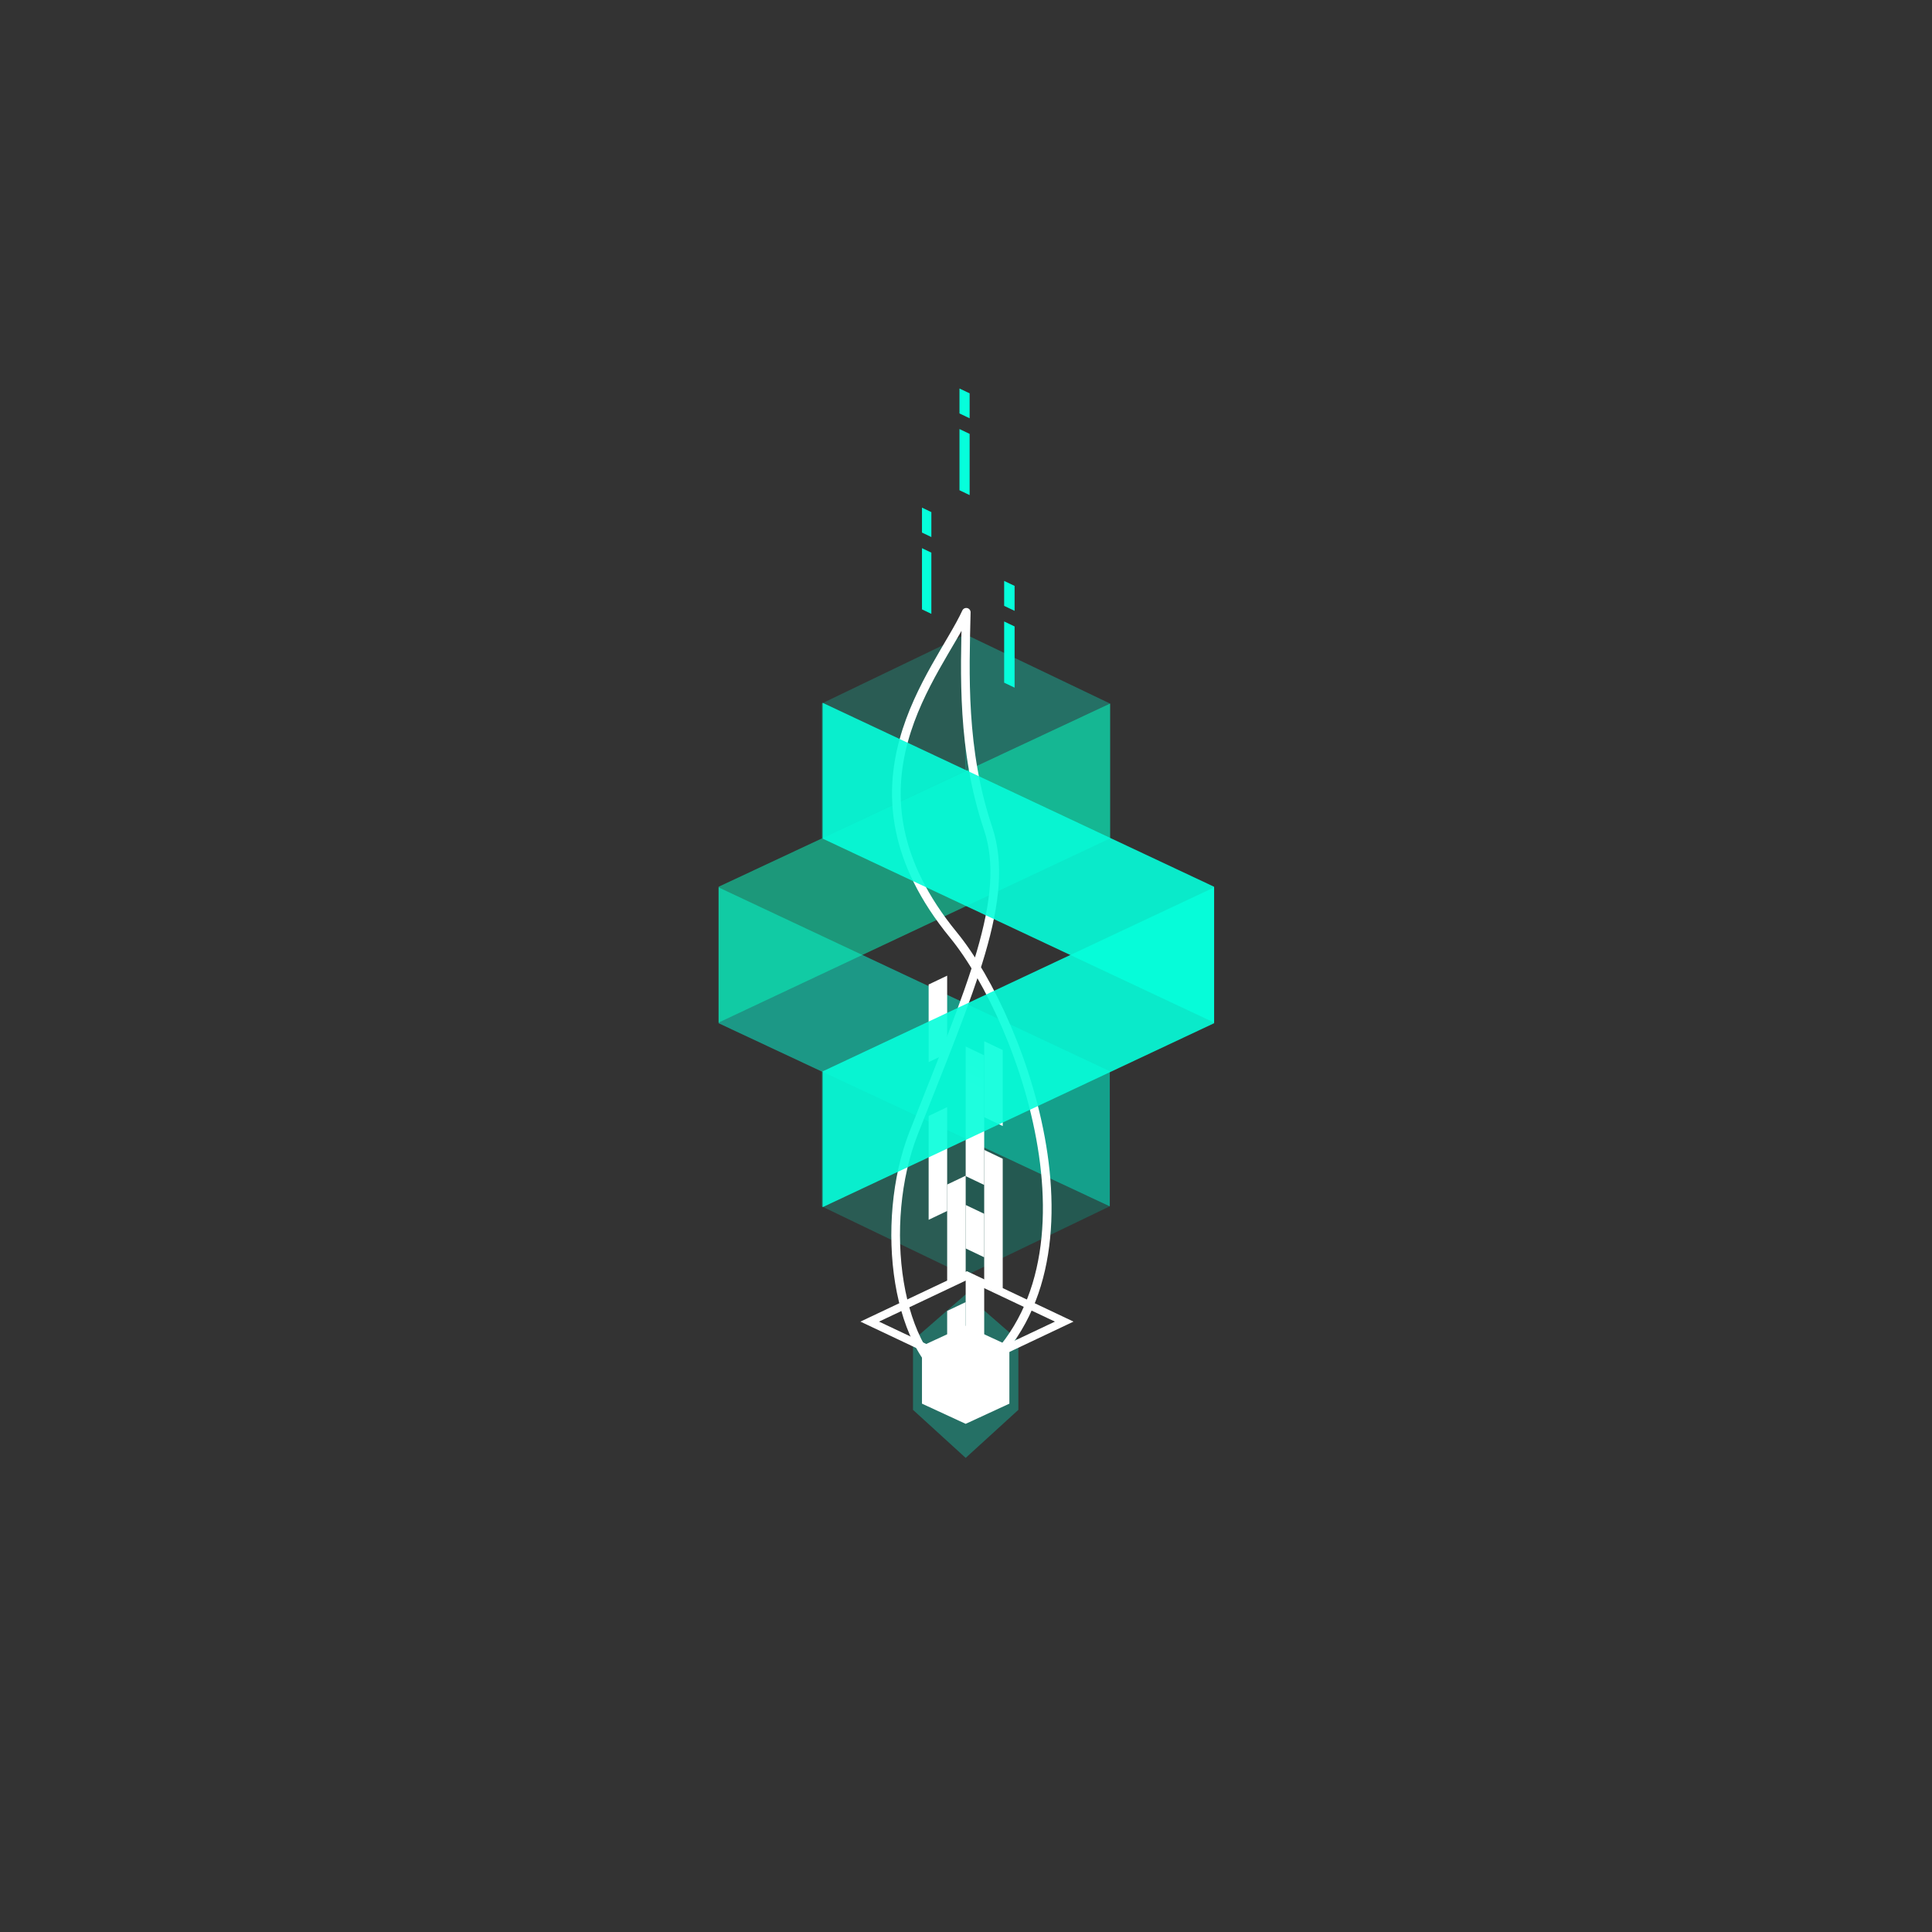 <svg width="1925" height="1925" viewBox="0 0 1925 1925" fill="none" xmlns="http://www.w3.org/2000/svg">
<rect x="0" y="0" width="1925" height="1925" fill="#333333" stroke="none"/>
<path opacity="0.2" d="M818.609 701.035L962.196 631.988L962.196 767.69L818.609 835.336L818.609 701.035Z" fill="#06FEDB"/>
<path opacity="0.3" d="M1106.07 701.035L961.83 631.988L961.83 767.69L1106.07 835.336L1106.07 701.035Z" fill="#06FEDB"/>
<path opacity="0.5" d="M716 1019.52L1105.74 1201.96L1105.74 1067.34L716 884.199L716 1019.52Z" fill="#06FEDB"/>
<path opacity="0.2" d="M818.609 1201.92L962.196 1270.97L962.196 1135.27L818.609 1067.62L818.609 1201.92Z" fill="#06FEDB"/>
<path opacity="0.3" d="M1105.78 1201.92L962.195 1270.97L962.195 1135.27L1105.78 1067.62L1105.78 1201.92Z" fill="#03B196"/>
<path opacity="0.5" d="M716 883.536L1106.07 701.017L1106.07 835.346L716 1018.86L716 883.536Z" fill="#06FEC2"/>
<path opacity="0.3" d="M909.694 1335.4L962.178 1289.68L1014.67 1335.4V1404.74L962.178 1452.62L909.69 1404.74L909.694 1335.4Z" fill="#06FEDB"/>
<path d="M1005.72 1341.05L962.179 1320.95L918.638 1341.05V1398.57L962.179 1418.68L1005.72 1398.57V1341.05Z" fill="white"/>
<path d="M943.729 1306.19L962.187 1297.39L962.187 1388.02L943.73 1396.82L943.729 1306.19Z" fill="white"/>
<path d="M943.73 1180.25L962.187 1171.44V1270.07L943.73 1278.87V1180.25Z" fill="white"/>
<path d="M999.091 1154.53L980.634 1145.73L980.633 1279.25L999.091 1288.06L999.091 1154.53Z" fill="url(#paint0_linear_704_4177)"/>
<path d="M999.091 1046.24L980.633 1037.44V1113.14L999.091 1121.94V1046.24Z" fill="url(#paint1_linear_704_4177)"/>
<path d="M980.634 1278.51L962.176 1269.7V1378.2L980.634 1387.01V1278.51Z" fill="url(#paint2_linear_704_4177)"/>
<path d="M980.634 1209.4L962.176 1200.6V1243.93L980.634 1252.74V1209.4Z" fill="url(#paint3_linear_704_4177)"/>
<path d="M980.634 1051.51L962.176 1042.71V1171.86L980.634 1180.66V1051.51Z" fill="url(#paint4_linear_704_4177)"/>
<path d="M957.065 1381.62C892.284 1352.83 875.164 1218.38 910.331 1128.9C966.939 984.86 1007.88 894.763 984.437 825.165C958.203 747.266 961.342 670.963 962.761 610.074C935.207 670.03 828.501 783.434 949.993 931.628C1020.16 1017.22 1116 1279.39 957.065 1381.62Z" stroke="white" stroke-width="8.637" stroke-linecap="round" stroke-linejoin="round"/>
<path d="M925.272 1111.91L943.729 1103.11L943.73 1206.57L925.272 1215.38L925.272 1111.91Z" fill="white"/>
<path d="M925.272 980.932L943.73 972.129V1049.45L925.272 1058.26V980.932Z" fill="white"/>
<path d="M918.639 546.197L927.98 550.653L927.981 611.624L918.639 607.168L918.639 546.197Z" fill="#06FEDB"/>
<path d="M918.639 505.787L927.981 510.243V535.094L918.639 530.638V505.787Z" fill="#06FEDB"/>
<path d="M1000.52 619.228L1010.92 624.187L1010.92 685.159L1000.52 680.2L1000.52 619.228Z" fill="#06FEDB"/>
<path d="M1000.52 578.819L1010.92 583.778V608.629L1000.52 603.67V578.819Z" fill="#06FEDB"/>
<path d="M956.007 427.504L966.111 432.323L966.112 493.295L956.007 488.475L956.007 427.504Z" fill="#06FEDB"/>
<path d="M956.007 387.094L966.112 391.914V416.765L956.007 411.945V387.094Z" fill="#06FEDB"/>
<path d="M963.468 1362.67L866.581 1316.82L963.468 1270.97L1060.36 1316.82L963.468 1362.67Z" stroke="white" stroke-width="7.925"/>
<path opacity="0.9" d="M1209.7 1019.52L819.631 1202.8L819.631 1067.49L1209.7 884.199L1209.7 1019.52Z" fill="#06FEDB"/>
<path opacity="0.9" d="M1209.7 883.537L819.631 700.252L819.631 835.571L1209.7 1018.86L1209.7 883.537Z" fill="#06FEDB"/>
<defs>
<linearGradient id="paint0_linear_704_4177" x1="989.863" y1="550.239" x2="709.556" y2="1137.91" gradientUnits="userSpaceOnUse">
<stop offset="0.322" stop-color="#00FFB2" stop-opacity="0"/>
<stop offset="0.682" stop-color="white"/>
</linearGradient>
<linearGradient id="paint1_linear_704_4177" x1="989.863" y1="550.239" x2="709.556" y2="1137.91" gradientUnits="userSpaceOnUse">
<stop offset="0.322" stop-color="#00FFB2" stop-opacity="0"/>
<stop offset="0.682" stop-color="white"/>
</linearGradient>
<linearGradient id="paint2_linear_704_4177" x1="971.405" y1="511.327" x2="637.063" y2="1212.29" gradientUnits="userSpaceOnUse">
<stop offset="0.026" stop-color="#00FFB2" stop-opacity="0"/>
<stop offset="0.385" stop-color="#00FFB2" stop-opacity="0.86"/>
<stop offset="0.667" stop-color="white"/>
</linearGradient>
<linearGradient id="paint3_linear_704_4177" x1="971.405" y1="511.327" x2="637.063" y2="1212.29" gradientUnits="userSpaceOnUse">
<stop offset="0.026" stop-color="#00FFB2" stop-opacity="0"/>
<stop offset="0.385" stop-color="#00FFB2" stop-opacity="0.86"/>
<stop offset="0.667" stop-color="white"/>
</linearGradient>
<linearGradient id="paint4_linear_704_4177" x1="971.405" y1="511.327" x2="637.063" y2="1212.29" gradientUnits="userSpaceOnUse">
<stop offset="0.026" stop-color="#00FFB2" stop-opacity="0"/>
<stop offset="0.385" stop-color="#00FFB2" stop-opacity="0.86"/>
<stop offset="0.667" stop-color="white"/>
</linearGradient>
</defs>
</svg>
